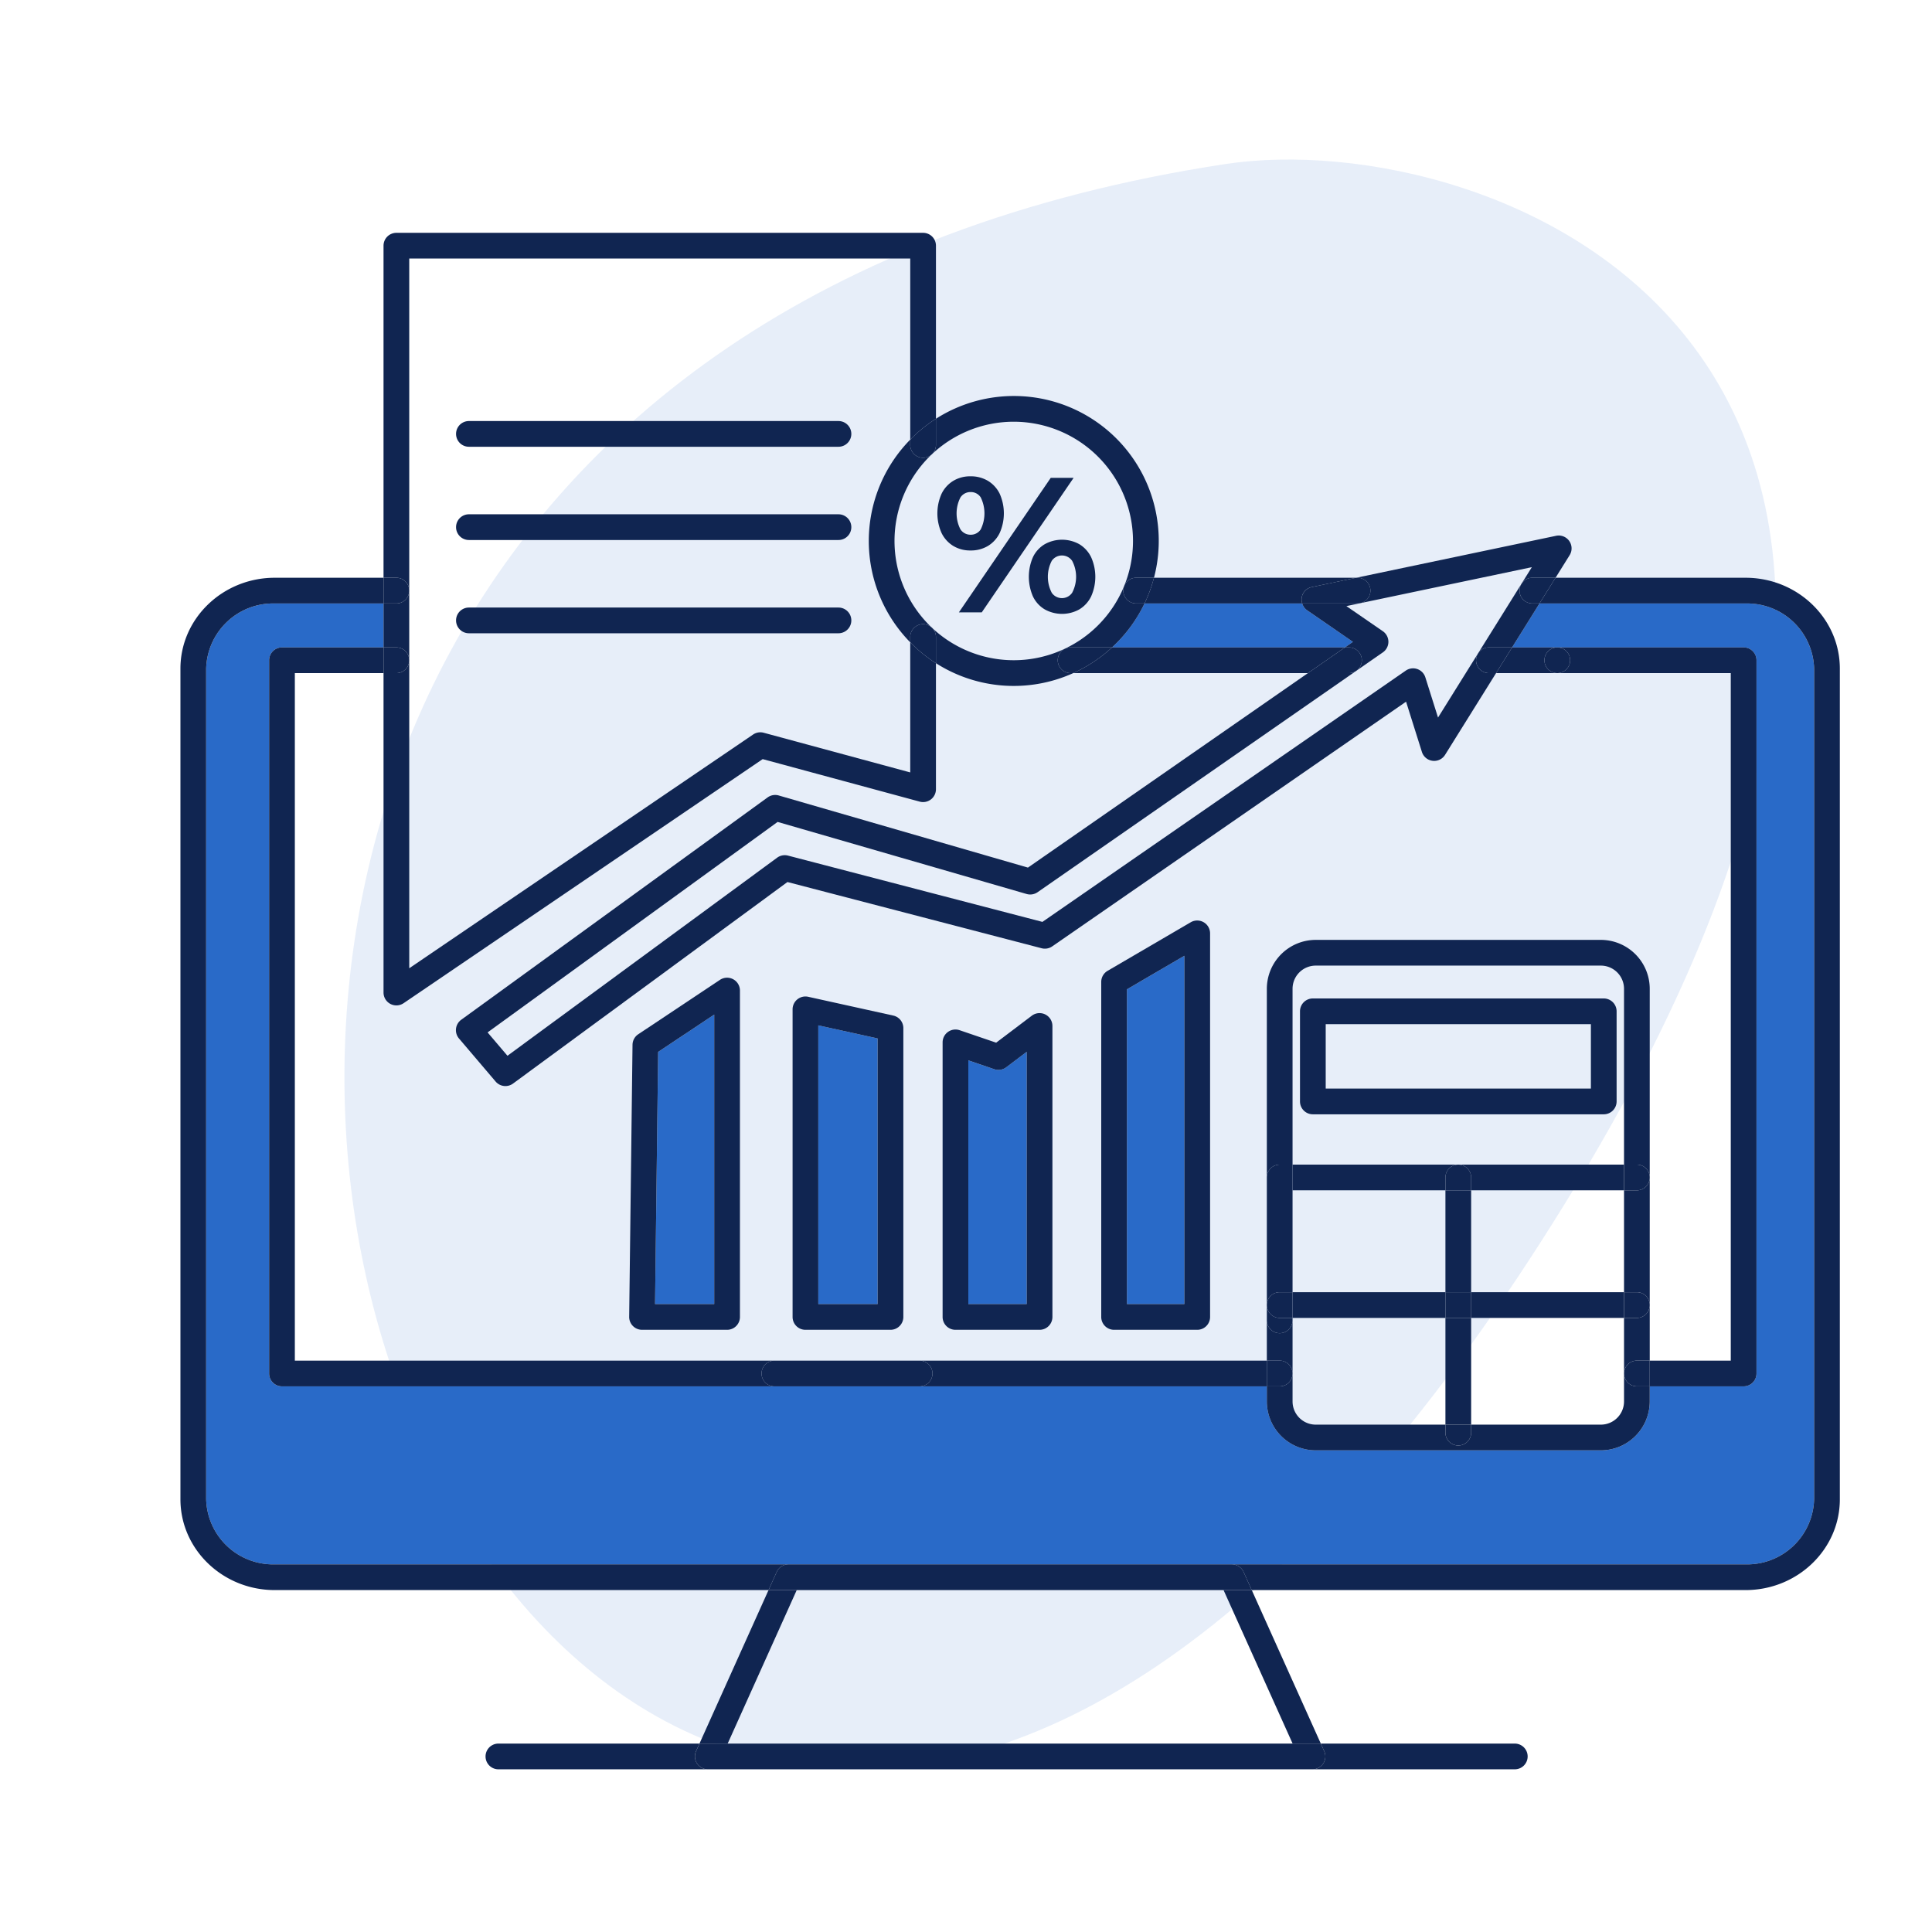 <?xml version="1.0" encoding="UTF-8"?> <svg xmlns="http://www.w3.org/2000/svg" viewBox="0 0 300.507 300.507"><g id="Layer_2" data-name="Layer 2"><g id="Layer_1-2" data-name="Layer 1"><path d="M243.33,187.339C85.791,442.654-64.345,64.168,190.654,25.509,231.546,19.31,326.068,53.249,243.33,187.339Z" style="fill: #296ac8;opacity: 0.11"></path><g><path d="M210.439,99.835l-7.129-4.913a1.98,1.98,0,0,1-.758-1.057H178.023a22.665,22.665,0,0,1-5.054,6.833h36.227Z" style="fill: #296ac8"></path><path d="M159.695,163.601,156.51,166.011a2.002,2.002,0,0,1-1.854.297l-4.042-1.38v37.913h9.08Z" style="fill: #296ac8"></path><polygon points="111.091 157.809 102.37 163.615 101.887 202.841 111.091 202.841 111.091 157.809" style="fill: #296ac8"></polygon><path d="M242.223,100.698h28.984a2,2,0,0,1,2,2V213.636a2,2,0,0,1-2,2H256.604v2.351a7.613,7.613,0,0,1-7.604,7.604H204.651a7.613,7.613,0,0,1-7.604-7.604V215.636H43.86a2,2,0,0,1-2-2V102.698a2,2,0,0,1,2-2H59.655V93.865H42.736a10.422,10.422,0,0,0-10.671,10.128V233.204a10.418,10.418,0,0,0,10.671,10.12H271.501a10.418,10.418,0,0,0,10.671-10.12V103.993a10.422,10.422,0,0,0-10.671-10.128H239.459l-4.263,6.833Z" style="fill: #296ac8"></path><polygon points="184.219 148.662 175.288 153.879 175.288 202.841 184.219 202.841 184.219 148.662" style="fill: #296ac8"></polygon><polygon points="136.508 161.523 127.28 159.485 127.28 202.841 136.508 202.841 136.508 161.523" style="fill: #296ac8"></polygon><path d="M211.559,93.825l.004-.001Z" style="fill: #102551"></path><path d="M202.551,93.865a1.962,1.962,0,0,1,1.482-2.548l6.917-1.452H179.492a22.376,22.376,0,0,1-1.469,4Z" style="fill: #102551"></path><path d="M271.501,89.865h-29.547l-2.495,4h32.042a10.422,10.422,0,0,1,10.671,10.128V233.204a10.418,10.418,0,0,1-10.671,10.12H42.736a10.418,10.418,0,0,1-10.671-10.12V103.993a10.422,10.422,0,0,1,10.671-10.128H59.655v-4H42.736c-8.09,0-14.671,6.338-14.671,14.128V233.204c0,7.786,6.581,14.12,14.671,14.12h76.804l1.268-2.819a2.001,2.001,0,0,1,1.824-1.179h68.976a2,2,0,0,1,1.824,1.18l1.268,2.818h76.801c8.09,0,14.671-6.334,14.671-14.12V103.993C286.172,96.203,279.591,89.865,271.501,89.865Z" style="fill: #102551"></path><path d="M143.041,211.636a2,2,0,0,1,0,4h54.005v-4Z" style="fill: #102551"></path><path d="M201.046,213.597v.078c0-.013.004-.026.004-.039S201.046,213.61,201.046,213.597Z" style="fill: #102551"></path><path d="M244.223,102.698a2,2,0,0,1-2,2h26.984V211.636H256.604v4h14.604a2,2,0,0,0,2-2V102.698a2,2,0,0,0-2-2H242.223A2,2,0,0,1,244.223,102.698Z" style="fill: #102551"></path><path d="M252.604,213.665v-.058c-0.0.01-.003.019-.003.029S252.604,213.655,252.604,213.665Z" style="fill: #102551"></path><path d="M240.223,102.698a2,2,0,0,1,2-2h-7.027l-2.495,4h9.522A2,2,0,0,1,240.223,102.698Z" style="fill: #102551"></path><circle cx="242.223" cy="102.698" r="2" style="fill: #102551"></circle><path d="M41.86,102.698V213.636a2,2,0,0,0,2,2h76.594a2,2,0,1,1,0-4H45.86V104.698H59.655v-4H43.86A2,2,0,0,0,41.86,102.698Z" style="fill: #102551"></path><path d="M145.041,213.636a2,2,0,0,0-2-2H120.453a2,2,0,1,0,0,4h22.588A2,2,0,0,0,145.041,213.636Z" style="fill: #102551"></path><path d="M209.196,100.698h-36.227a22.619,22.619,0,0,1-6.037,4h36.505Z" style="fill: #102551"></path><polygon points="108.797 271.201 113.184 271.201 123.925 247.326 190.315 247.326 201.055 271.201 205.441 271.201 194.7 247.324 119.54 247.324 108.797 271.201" style="fill: #102551"></polygon><path d="M191.608,243.326h-68.976a2.001,2.001,0,0,0-1.824,1.179l-1.268,2.819h75.16l-1.268-2.818A2,2,0,0,0,191.608,243.326Z" style="fill: #102551"></path><path d="M108.411,274.287a2.001,2.001,0,0,1-.145-1.907l.531-1.179H77.523a2,2,0,1,0,0,4h32.568A2.001,2.001,0,0,1,108.411,274.287Z" style="fill: #102551"></path><path d="M205.827,274.287a2.001,2.001,0,0,1-1.68.914h31.466a2,2,0,0,0,0-4h-30.172l.531,1.18A2.001,2.001,0,0,1,205.827,274.287Z" style="fill: #102551"></path><path d="M113.184,271.201h-4.386l-.531,1.179a2,2,0,0,0,1.824,2.821h94.057a2,2,0,0,0,1.824-2.82l-.531-1.18H113.184Z" style="fill: #102551"></path><path d="M99.863,206.841h13.229a2,2,0,0,0,2-2v-50.767a2,2,0,0,0-3.108-1.665l-12.708,8.461a1.998,1.998,0,0,0-.892,1.64l-.52,42.306a2.001,2.001,0,0,0,2,2.024Zm2.508-43.226,8.721-5.807v45.032H101.887Z" style="fill: #102551"></path><path d="M125.28,206.841h13.229a2,2,0,0,0,2-2V159.917a2,2,0,0,0-1.568-1.953l-13.229-2.921a2,2,0,0,0-2.432,1.953v47.846A2,2,0,0,0,125.28,206.841Zm2-47.356,9.229,2.038v41.318h-9.229Z" style="fill: #102551"></path><path d="M148.615,206.841H161.695a2,2,0,0,0,2-2V159.581a2.001,2.001,0,0,0-3.207-1.595l-5.544,4.194L149.261,160.24a2.001,2.001,0,0,0-2.646,1.893v42.709A2,2,0,0,0,148.615,206.841Zm2-41.913,4.042,1.38A2.002,2.002,0,0,0,156.51,166.011l3.185-2.41v39.24h-9.08Z" style="fill: #102551"></path><path d="M173.288,206.841H186.219a2,2,0,0,0,2-2V145.177a2.001,2.001,0,0,0-3.009-1.727l-12.931,7.554a2,2,0,0,0-.991,1.727v52.11A2,2,0,0,0,173.288,206.841Zm2-52.962,8.931-5.217v54.179h-8.931Z" style="fill: #102551"></path><path d="M213.157,91.865a2.001,2.001,0,0,1-1.595,1.959l26.704-5.606-14.593,23.392-1.972-6.256a2,2,0,0,0-3.045-1.044l-56.516,39.083-39.572-10.311a2.01,2.01,0,0,0-1.688.324L78.931,164.215l-3.091-3.632,45.112-32.74,38.737,11.212a2.002,2.002,0,0,0,1.696-.279L215.095,101.471a2,2,0,0,0-.006-3.29l-5.67-3.907,2.139-.449a2.012,2.012,0,0,1-.401.041h-8.606a1.98,1.98,0,0,0,.758,1.057l7.129,4.913-1.243.863h.627a2,2,0,0,1,0,4h-6.385L159.887,134.948l-38.762-11.219a2.007,2.007,0,0,0-1.73.303L71.741,158.614a2,2,0,0,0-.349,2.915l5.698,6.696a2,2,0,0,0,2.707.315l42.685-31.348,39.538,10.302a2.007,2.007,0,0,0,1.642-.291l55.04-38.062,2.462,7.813a2,2,0,0,0,3.604.458l7.932-12.714h-1.11a2,2,0,0,1,0-4h3.605l4.263-6.833h-1.11a2,2,0,0,1,0-4h3.605l2.19-3.51a2,2,0,0,0-2.108-3.016l-31.085,6.526h.207A2,2,0,0,1,213.157,91.865Z" style="fill: #102551"></path><path d="M202.484,92.881a1.981,1.981,0,0,0,.068.984h8.606a2.012,2.012,0,0,0,.401-.041l.004-.001a2,2,0,0,0-.405-3.959h-.207l-6.917,1.452A2.001,2.001,0,0,0,202.484,92.881Z" style="fill: #102551"></path><path d="M236.349,91.865a2,2,0,0,0,2,2h1.11l2.495-4h-3.605A2,2,0,0,0,236.349,91.865Z" style="fill: #102551"></path><path d="M231.591,100.698a2,2,0,0,0,0,4h1.11l2.495-4Z" style="fill: #102551"></path><path d="M209.823,104.698a2,2,0,0,0,0-4h-.627l-5.759,4Z" style="fill: #102551"></path><path d="M63.654,91.865a2,2,0,0,1-2,2h-1.999V100.698h1.999a2,2,0,0,1,0,4h-1.999v49.685a2,2,0,0,0,3.124,1.654L118.629,118.074l24.428,6.614a2,2,0,0,0,2.522-1.931v-19.604a22.706,22.706,0,0,1-4-3.247V120.144l-22.792-6.171a2.001,2.001,0,0,0-1.646.276l-53.486,36.356V40.215h77.925v28.165a22.712,22.712,0,0,1,4-3.247V38.215a2,2,0,0,0-2-2H61.655a2,2,0,0,0-2,2V89.865h1.999A2,2,0,0,1,63.654,91.865Z" style="fill: #102551"></path><path d="M61.654,93.865a2,2,0,0,0,0-4h-1.999v4Z" style="fill: #102551"></path><path d="M61.654,104.698a2,2,0,0,0,0-4h-1.999v4Z" style="fill: #102551"></path><path d="M130.417,65.49H72.936a2,2,0,0,0,0,4h57.481a2,2,0,0,0,0-4Z" style="fill: #102551"></path><path d="M130.417,79.994H72.936a2,2,0,0,0,0,4h57.481a2,2,0,0,0,0-4Z" style="fill: #102551"></path><path d="M130.417,94.499H72.936a2,2,0,0,0,0,4h57.481a2,2,0,0,0,0-4Z" style="fill: #102551"></path><path d="M143.579,71.203a2,2,0,0,1-2-2v-.823a22.496,22.496,0,0,0,0,31.526v-.824a2,2,0,0,1,4,0v4.072a22.467,22.467,0,0,0,21.353,1.544h-.408a2,2,0,0,1,0-4h6.446a22.665,22.665,0,0,0,5.054-6.833h-1.304a2,2,0,0,1,0-4h2.773a22.534,22.534,0,0,0-33.913-24.733v4.07A2,2,0,0,1,143.579,71.203Zm32.65,12.94A18.548,18.548,0,1,1,157.681,65.595,18.569,18.569,0,0,1,176.23,84.143Z" style="fill: #102551"></path><path d="M174.719,91.865a2,2,0,0,0,2,2h1.304a22.376,22.376,0,0,0,1.469-4h-2.773A2,2,0,0,0,174.719,91.865Z" style="fill: #102551"></path><path d="M166.524,100.698a2,2,0,0,0,0,4h.408a22.619,22.619,0,0,0,6.037-4Z" style="fill: #102551"></path><path d="M143.579,97.082a2,2,0,0,0-2,2v.824a22.706,22.706,0,0,0,4,3.247V99.082A2,2,0,0,0,143.579,97.082Z" style="fill: #102551"></path><path d="M141.579,68.38v.823a2,2,0,0,0,4,0V65.133A22.712,22.712,0,0,0,141.579,68.38Z" style="fill: #102551"></path><path d="M162.493,84.651a4.683,4.683,0,0,0-1.823,2.002,7.623,7.623,0,0,0,0,6.126,4.681,4.681,0,0,0,1.823,2.002,5.528,5.528,0,0,0,5.395,0,4.805,4.805,0,0,0,1.823-2.002,7.467,7.467,0,0,0,0-6.126,4.808,4.808,0,0,0-1.823-2.002,5.531,5.531,0,0,0-5.395,0Zm4.273,2.585a5.324,5.324,0,0,1,0,4.961,1.927,1.927,0,0,1-3.168.015,5.391,5.391,0,0,1,0-4.991,1.928,1.928,0,0,1,3.168.015Z" style="fill: #102551"></path><polygon points="152.705 95.245 166.991 74.325 163.435 74.325 149.15 95.245 152.705 95.245" style="fill: #102551"></polygon><path d="M148.282,84.92a5.051,5.051,0,0,0,2.66.702,5.17,5.17,0,0,0,2.72-.702,4.811,4.811,0,0,0,1.823-2.002,7.502,7.502,0,0,0,0-6.142,4.84,4.84,0,0,0-1.823-1.988,5.174,5.174,0,0,0-2.72-.702,5.055,5.055,0,0,0-2.66.702,4.811,4.811,0,0,0-1.823,2.002,7.468,7.468,0,0,0,0,6.127A4.805,4.805,0,0,0,148.282,84.92ZM149.388,77.373a1.857,1.857,0,0,1,1.584-.837,1.828,1.828,0,0,1,1.569.822,5.633,5.633,0,0,1,0,4.991,1.827,1.827,0,0,1-1.569.822,1.856,1.856,0,0,1-1.584-.837,5.446,5.446,0,0,1,0-4.961Z" style="fill: #102551"></path><path d="M199.046,181.148h2V153.797a3.609,3.609,0,0,1,3.604-3.605h44.349a3.609,3.609,0,0,1,3.604,3.605V181.148h2a2,2,0,0,1,2,2V153.797a7.613,7.613,0,0,0-7.604-7.605H204.651a7.613,7.613,0,0,0-7.604,7.605V183.148A2,2,0,0,1,199.046,181.148Z" style="fill: #102551"></path><path d="M254.604,185.148h-2V200.992h2a2,2,0,0,1,2,2V183.148A2,2,0,0,1,254.604,185.148Z" style="fill: #102551"></path><path d="M201.046,213.597v-8.231a2,2,0,0,1-4,0v6.27h2.004A1.998,1.998,0,0,1,201.046,213.597Z" style="fill: #102551"></path><path d="M252.604,213.665v4.322a3.609,3.609,0,0,1-3.604,3.604H228.825v1.244a2,2,0,0,1-4,0v-1.244H204.651a3.609,3.609,0,0,1-3.604-3.604v-4.312a1.998,1.998,0,0,1-1.996,1.961h-2.004v2.351a7.613,7.613,0,0,0,7.604,7.604h44.349a7.613,7.613,0,0,0,7.604-7.604V215.636h-2.003A1.998,1.998,0,0,1,252.604,213.665Z" style="fill: #102551"></path><path d="M254.604,204.992h-2v8.614a1.998,1.998,0,0,1,1.997-1.971h2.003V202.992A2,2,0,0,1,254.604,204.992Z" style="fill: #102551"></path><path d="M201.046,213.674v-.078a1.998,1.998,0,0,0-1.996-1.961h-2.004v4h2.004A1.998,1.998,0,0,0,201.046,213.674Z" style="fill: #102551"></path><path d="M254.601,211.636a1.998,1.998,0,0,0-1.997,1.971v.058a1.998,1.998,0,0,0,1.997,1.971h2.003v-4Z" style="fill: #102551"></path><path d="M228.825,183.148v2h23.778v-4H226.825A2,2,0,0,1,228.825,183.148Z" style="fill: #102551"></path><path d="M224.825,183.148a2,2,0,0,1,2-2h-25.779v4h23.779Z" style="fill: #102551"></path><path d="M199.046,200.992h2V181.148h-2a2,2,0,0,0-2,2V202.992A2,2,0,0,1,199.046,200.992Z" style="fill: #102551"></path><path d="M199.046,207.365a2,2,0,0,0,2-2V204.992h-2a2,2,0,0,1-2-2v2.374A2,2,0,0,0,199.046,207.365Z" style="fill: #102551"></path><path d="M254.604,181.148h-2v4h2a2,2,0,0,0,0-4Z" style="fill: #102551"></path><rect x="224.825" y="185.148" width="4" height="15.844" style="fill: #102551"></rect><rect x="224.825" y="204.992" width="4" height="16.599" style="fill: #102551"></rect><path d="M224.825,222.835a2,2,0,0,0,4,0v-1.244h-4Z" style="fill: #102551"></path><path d="M228.825,183.148a2,2,0,0,0-4,0v2h4Z" style="fill: #102551"></path><rect x="228.825" y="200.992" width="23.778" height="4" style="fill: #102551"></rect><rect x="201.046" y="200.992" width="23.779" height="4" style="fill: #102551"></rect><path d="M254.604,200.992h-2v4h2a2,2,0,0,0,0-4Z" style="fill: #102551"></path><path d="M199.046,204.992h2v-4h-2a2,2,0,0,0,0,4Z" style="fill: #102551"></path><rect x="224.825" y="200.992" width="4" height="4" style="fill: #102551"></rect><path d="M251.45,171.321V157.301a2,2,0,0,0-2-2H204.203a2,2,0,0,0-2,2v14.02a2,2,0,0,0,2,2h45.247A2,2,0,0,0,251.45,171.321Zm-4-2H206.203V159.301h41.247Z" style="fill: #102551"></path></g><rect width="300.507" height="300.507" style="fill: none"></rect></g></g></svg> 